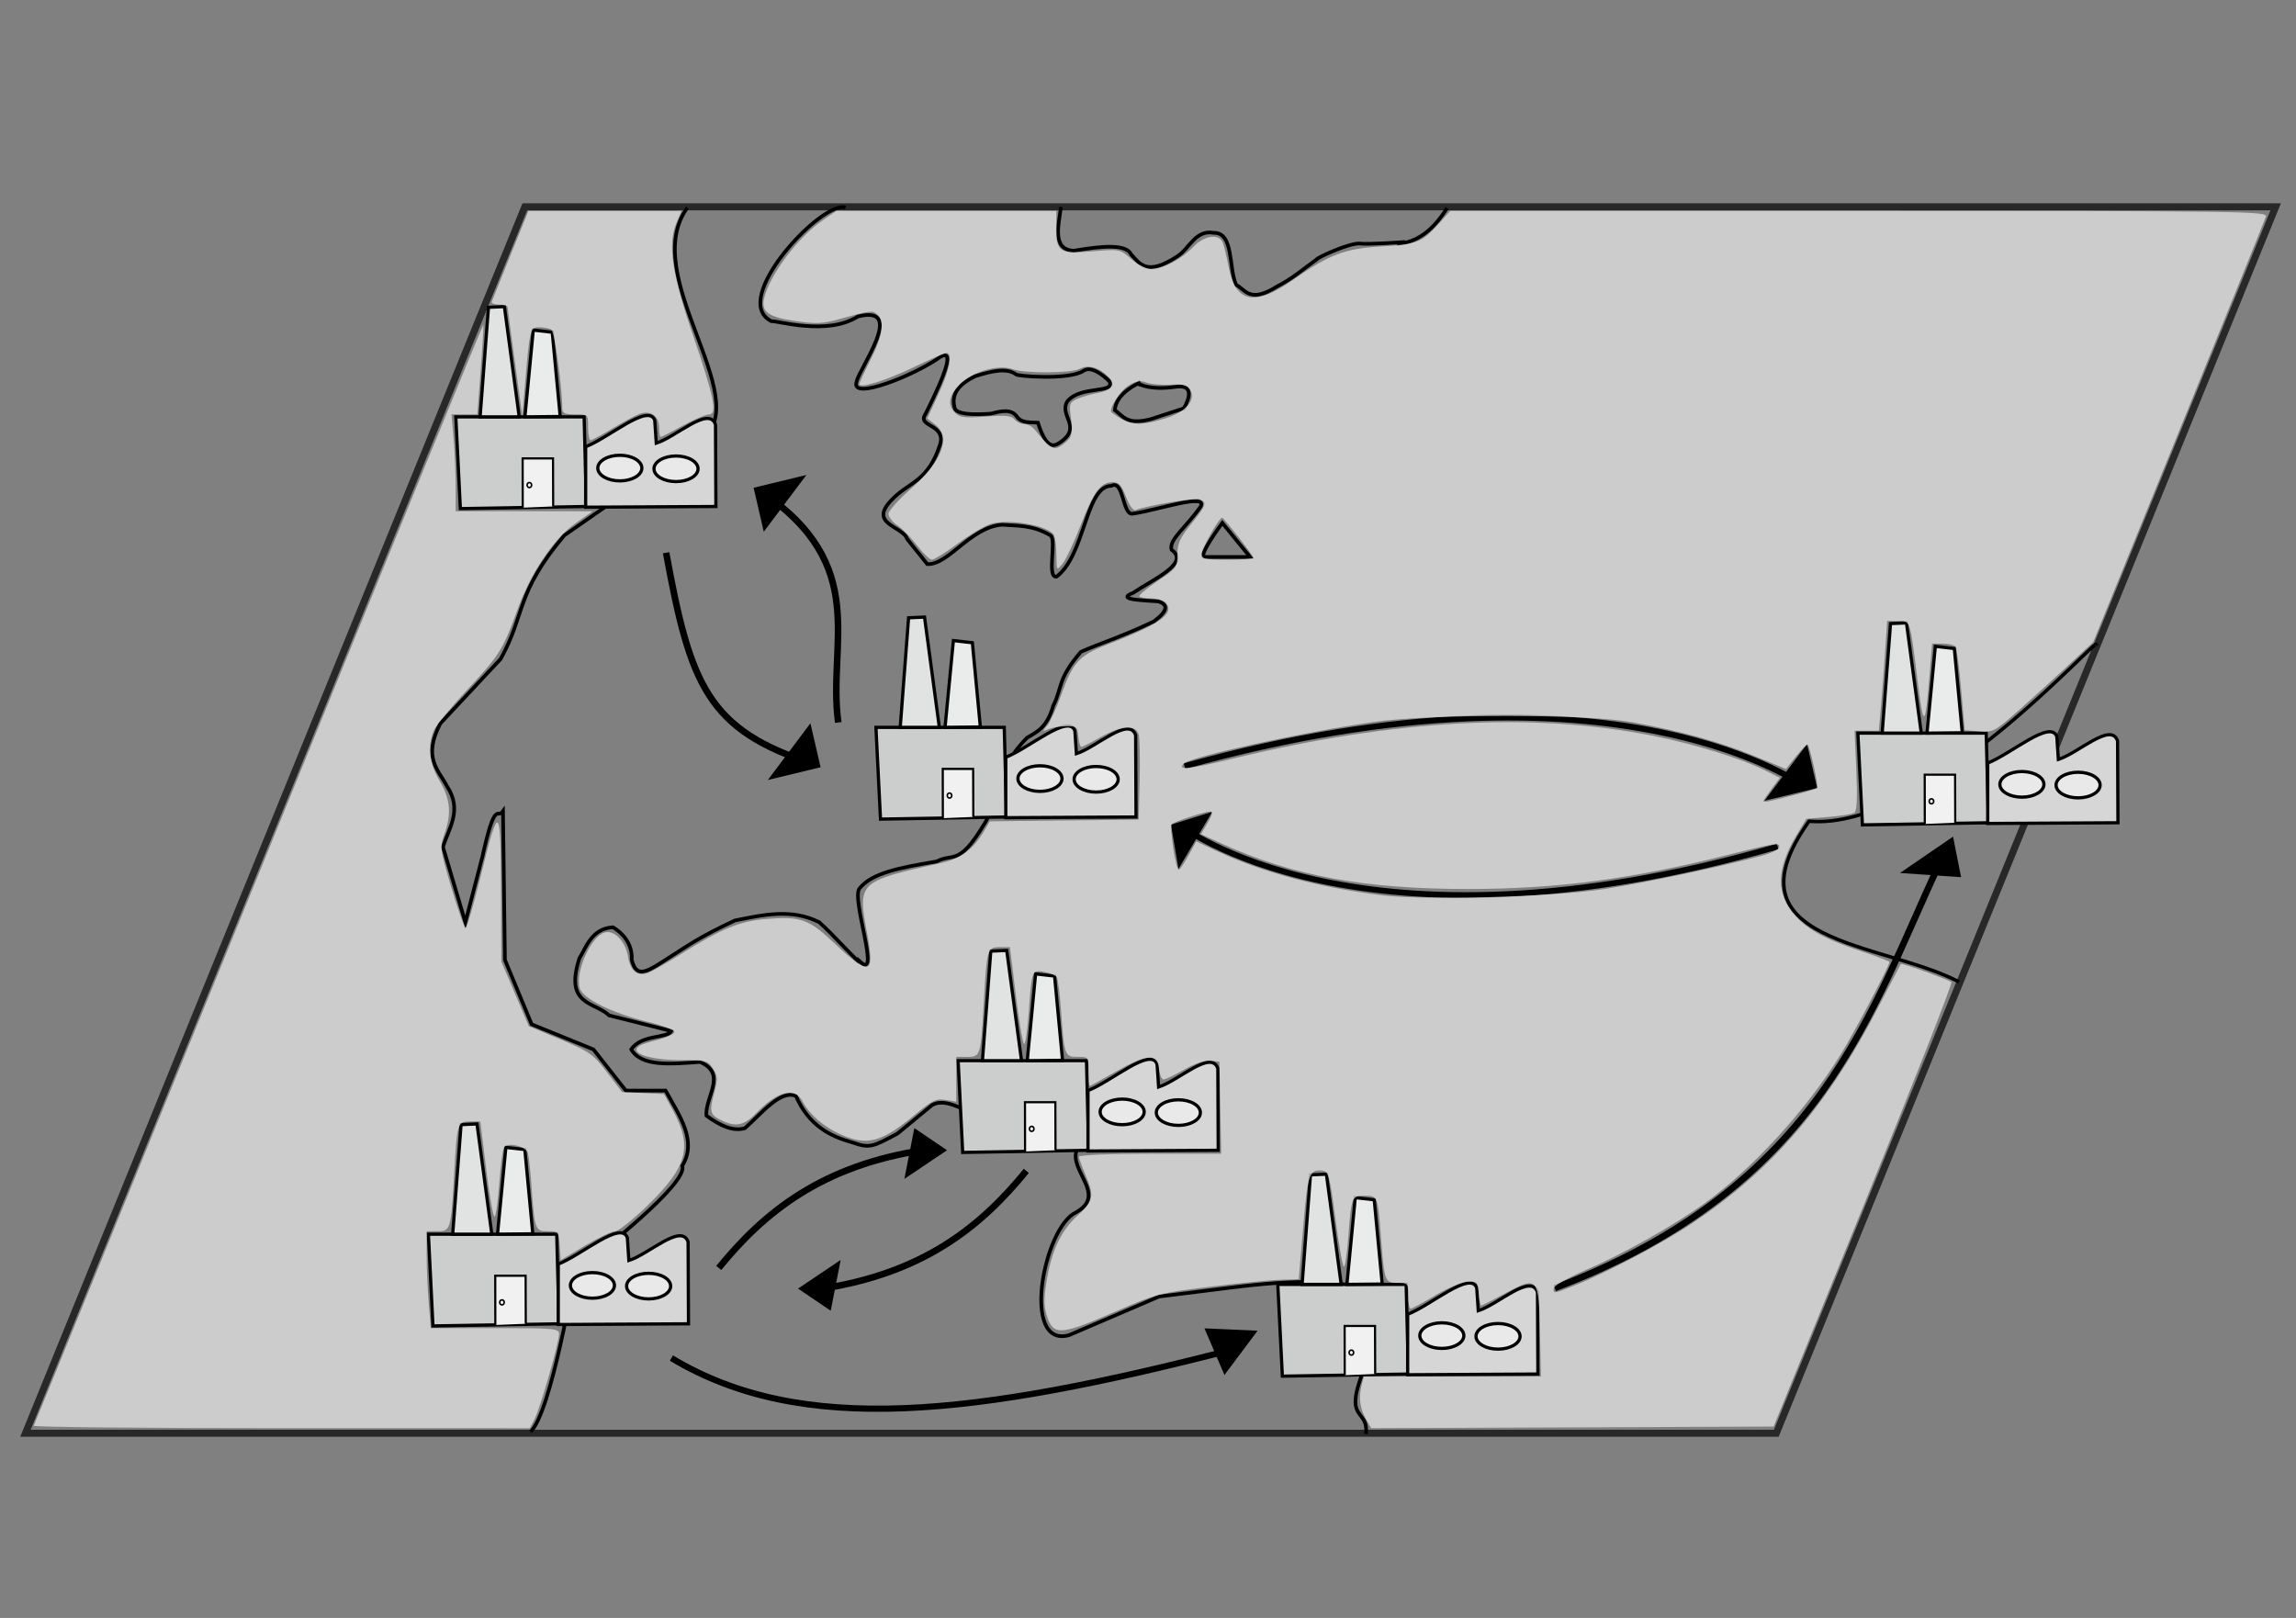 <?xml version="1.0" encoding="UTF-8" standalone="no"?>
<!-- Created with Inkscape (http://www.inkscape.org/) -->

<svg
   width="210mm"
   height="148mm"
   viewBox="0 0 744.094 524.409"
   id="svg2"
   version="1.1"
   xmlns="http://www.w3.org/2000/svg"
   xmlns:svg="http://www.w3.org/2000/svg"
   xmlns:rdf="http://www.w3.org/1999/02/22-rdf-syntax-ns#"
   xmlns:cc="http://creativecommons.org/ns#"
   xmlns:dc="http://purl.org/dc/elements/1.1/">
  <rect x="0" y="0" width="744.094" height="524.409" fill="#808080" stroke="none"/>
  <defs
     id="defs4" />
  <g
     id="layer1">
    <path
       style="fill:none;fill-rule:evenodd;stroke:#000000;stroke-width:1.181px;stroke-linecap:butt;stroke-linejoin:miter;stroke-opacity:1"
       d="m 222.752,67.328 c -16.006,21.999 21.905,61.321 4.894,75.006 l -44.805,31.226 c -15.885,18.915 -12.467,25.402 -20.601,40.049 l -19.55,20.895 c -5.781,11.211 -0.617,14.947 2.157,20.315 5.103,7.712 0.659,13.467 -1.287,19.734 l 7.25,24.378 5.441,-20.895 c 4.322,-19.504 4.834,-12.359 6.758,-15.091 l 0.628,48.175 8.668,20.895 20.002,8.126 10.514,13.35 h 12.882 c 4.461,8.126 10.367,16.252 5.41,24.378 2.108,5.611 -27.14,28.634 -34.8,34.245 0,0 -7.71,46.055 -14.412,51.969"
       id="path4153" />
    <path
       style="fill:none;fill-opacity:1;fill-rule:evenodd;stroke:#000000;stroke-width:1.181px;stroke-linecap:butt;stroke-linejoin:miter;stroke-opacity:1"
       d="m 274.009,67.249 c -7.608,-2.383 -37.874,29.98 -24.016,36.86 1.768,-0.249 18.029,4.812 27.989,-1.505 16.003,-4.068 0.31,17.046 -0.367,21.111 -2.277,6.45 19.181,-2.239 27.263,-8.126 4.177,-2.245 2.115,4.556 -4.964,18.648 -2.827,4.158 6.654,3.132 4.783,9.722 -3.81,11.963 -9.912,12.276 -15.065,17.413 -8.98,8.591 2.867,8.921 4.379,13.35 l 6.506,8.126 c 6.906,0.322 13.901,-11.964 24.216,-12.769 5.026,0.397 9.809,-0.021 15.758,3.483 2.004,1.608 -1.342,13.837 1.926,13.35 9.313,-7.038 9.352,-29.437 17.759,-29.432 4.03,-2.205 3.555,9.564 6.862,9.017 7.716,-1.021 24.691,-6.98 22.016,-2.222 -4.774,6.815 -10.384,10.692 -9.352,13.93 6.094,4.395 -6.205,9.671 -12.42,13.93 -6.168,2.343 3.975,2.451 8.091,2.803 3.377,1.027 3.075,3.136 -1.444,6.484 -10.795,5.165 -17.703,7.159 -23.647,9.867 -7.706,8.952 -5.968,11.618 -8.93,17.413 -2.008,7.191 -5.342,8.537 -8.548,10.448 -9.824,10.061 -7.977,16.295 -11.766,24.378 -10.089,18.139 -11.664,12.617 -17.423,15.672 -12.276,2.095 -20.926,3.707 -25.015,8.706 -2.912,3.153 7.056,30.178 0.125,23.797 0.249,1.346 -8.871,-9.007 -13.204,-12.769 -8.885,-4.518 -18.132,-2.453 -27.368,-0.58 -12.256,5.751 -15.367,8.294 -20.676,11.609 -7.548,4.851 -11.106,7.632 -12.741,1.161 0.45,-7.236 -6.122,-10.576 -6.122,-10.576 -7.108,0.471 -8.784,6.94 -10.818,9.996 -5.005,15.44 4.896,14.088 9.614,18.574 l 20.144,5.054 c -1.244,2.501 -9.71,1.015 -12.979,5.974 3.343,5.715 12.962,4.723 22.27,4.063 9.048,3.772 1.474,11.592 2.112,17.413 4.379,3.227 8.605,5.196 12.455,4.063 5.676,-5.084 11.602,-12.542 16.523,-10.448 4.256,9.634 11.048,13.043 18.393,15.091 5.542,1.9 6.458,1.417 14.524,-2.902 0,0 11.28,-9.265 11.296,-9.287 6.541,-3.675 18.391,8.151 20.57,5.224 14.218,-5.05 25.259,-7.562 25.86,-1.741 l 0.417,11.028 c -2.754,6.801 10.022,14.596 -0.297,20.315 -10.517,4.956 -17.917,44.177 -2.229,39.792 l 29.154,-12.512 23.265,-2.902 c 20.503,-2.535 40.112,-3.626 53.932,4.643 -23.544,43.264 -8.97,31.713 -10.129,42.787"
       id="path4157" />
    <path
       style="fill:none;fill-rule:evenodd;stroke:#000000;stroke-width:1.181px;stroke-linecap:butt;stroke-linejoin:miter;stroke-opacity:1"
       d="m 343.814,67.098 c -0.65,5.751 -3.054,13.82 4.197,14.175 9.259,-1.605 16.991,-2.221 18.544,1.161 2.884,3.128 5.096,7.174 15.1,0.58 3.871,-2.544 5.819,-8.622 11.66,-7.546 6.552,-0.218 4.837,11.222 7.255,16.832 3.248,1.701 4.41,6.087 13.259,0.58 5.086,-2.599 8.623,-5.759 12.746,-8.706 0.089,-0.626 10.916,-5.554 14.089,-5.224 2.984,0.311 13.519,-0.435 13.519,-0.435 l -0.331,0.435 v 0 c 6.333,-0.857 11.151,-5.172 15.089,-11.492"
       id="path4159" />
    <path
       style="fill:none;fill-rule:evenodd;stroke:#000000;stroke-width:1.124px;stroke-linecap:butt;stroke-linejoin:miter;stroke-opacity:1"
       d="m 679.268,209.13 c 2.299,-5.075 -54.462,60.472 -92.977,57.039 -28.362,39.835 23.83,39.044 48.613,52.105"
       id="path4161" />
    <path
       style="fill:none;fill-rule:evenodd;stroke:#000000;stroke-width:1.181px;stroke-linecap:butt;stroke-linejoin:miter;stroke-opacity:1"
       d="m 316.132,121.902 c -5.88,2.818 -7.943,6.157 -6.708,10.448 0.748,1.905 5.393,2.148 11.56,1.741 3.397,-0.81 6.863,-1.789 8.729,1.161 1.648,1.979 4.264,1.581 6.652,1.741 2.651,8.289 4.961,8.032 7.215,6.385 7.379,-5.03 -0.588,-8.684 2.368,-13.35 4.396,-5.189 15.378,-2.326 13.641,-6.385 0,0 -5.336,-5.58 -8.397,-3.483 -4.681,3.207 -22.245,1.736 -21.943,1.161 -3.128,-2.234 -8.039,-0.992 -13.118,0.58 z"
       id="path4165" />
    <path
       style="fill:none;fill-rule:evenodd;stroke:#000000;stroke-width:1.181px;stroke-linecap:butt;stroke-linejoin:miter;stroke-opacity:1"
       d="m 369.169,124.224 c 0.179,-0.282 -7.68,3.288 -7.839,8.706 2.639,1.959 3.94,4.97 11.7,2.902 l 10.619,-3.483 c 0,0 5.09,-8.095 -2.685,-6.965 -7.871,1.144 -12.044,-0.725 -11.796,-1.161 z"
       id="path4167" />
    <path
       style="fill:none;fill-rule:evenodd;stroke:#000000;stroke-width:1.181px;stroke-linecap:butt;stroke-linejoin:miter;stroke-opacity:1"
       d="m 396.13,169.497 c 0,0 -8.171,11.028 -5.717,11.028 2.454,0 14.722,0 14.722,0 z"
       id="path4171" />
    <rect
       style="opacity:0.691;fill:none;fill-opacity:1;stroke:#000000;stroke-width:2.463;stroke-miterlimit:2.9;stroke-dasharray:none;stroke-dashoffset:0;stroke-opacity:1"
       id="rect4153"
       width="567.414"
       height="429.273"
       x="197.385"
       y="72.404"
       transform="matrix(1,0,-0.377,0.926,0,0)" />
    <path
       style="fill:#cccece;fill-opacity:1;fill-rule:evenodd;stroke:#000000;stroke-width:1.047;stroke-linecap:butt;stroke-linejoin:miter;stroke-miterlimit:4;stroke-dasharray:none;stroke-opacity:1"
       d="m 603.58,267.369 -1.477,-29.742 h 41.591 l 0.738,29.05 z"
       id="path4160-8-8" />
    <path
       style="fill:#d6d6d6;fill-opacity:1;fill-rule:evenodd;stroke:#000000;stroke-width:1.047;stroke-linecap:butt;stroke-linejoin:miter;stroke-miterlimit:4;stroke-dasharray:none;stroke-opacity:1"
       d="m 644.187,247.31 c 7.465,-2.844 20.405,-14.302 22.395,-8.531 l 0.492,7.378 c 6.399,-1.998 17.101,-12.309 19.196,-5.994 l 0.123,26.514 -42.206,0.231 z"
       id="path4162-9-44" />
    <path
       style="fill:#e1e3e3;fill-opacity:1;fill-rule:evenodd;stroke:#000000;stroke-width:1.047;stroke-linecap:butt;stroke-linejoin:miter;stroke-miterlimit:4;stroke-dasharray:none;stroke-opacity:1"
       d="m 609.979,237.627 2.707,-35.506 5.168,-0.231 4.799,35.736 z"
       id="path4164-5-2" />
    <path
       style="fill:#eaebeb;fill-opacity:1;fill-rule:evenodd;stroke:#000000;stroke-width:1.047;stroke-linecap:butt;stroke-linejoin:miter;stroke-miterlimit:4;stroke-dasharray:none;stroke-opacity:1"
       d="m 624.499,237.626 2.707,-28.127 6.152,0.697 2.584,27.312 z"
       id="path4166-8-5" />
    <path
       style="fill:#f1f1f1;fill-opacity:1;fill-rule:evenodd;stroke:#000000;stroke-width:0.699;stroke-linecap:butt;stroke-linejoin:miter;stroke-miterlimit:4;stroke-dasharray:none;stroke-opacity:1"
       d="m 623.792,267.067 -0.027,-15.975 9.844,3e-5 0.054,15.565"
       id="path4168-4-37" />
    <ellipse
       style="fill:#e9e9e9;fill-opacity:1;fill-rule:evenodd;stroke:#000000;stroke-width:1.047;stroke-linecap:butt;stroke-linejoin:miter;stroke-miterlimit:4;stroke-dasharray:none;stroke-opacity:1"
       id="path4172-95-3"
       cx="655.261"
       cy="254.227"
       rx="7.137"
       ry="4.15" />
    <ellipse
       style="fill:#e9e9e9;fill-opacity:1;fill-rule:evenodd;stroke:#000000;stroke-width:1.047;stroke-linecap:butt;stroke-linejoin:miter;stroke-miterlimit:4;stroke-dasharray:none;stroke-opacity:1"
       id="path4172-9-3-7"
       cx="673.473"
       cy="254.458"
       rx="7.137"
       ry="4.15" />
    <ellipse
       style="fill:#000000;fill-opacity:0;fill-rule:evenodd;stroke:#000000;stroke-width:0.512px;stroke-linecap:butt;stroke-linejoin:miter;stroke-opacity:1"
       id="path4285-2-8"
       cx="625.947"
       cy="259.73"
       rx="0.73"
       ry="0.809" />
    <path
       style="fill:none;fill-rule:evenodd;stroke:#000000;stroke-width:1.919;stroke-linecap:butt;stroke-linejoin:miter;stroke-miterlimit:4;stroke-dasharray:none;stroke-opacity:1"
       d="m 383.875,248.341 c 140.862,-39.29 201.987,7.22 201.987,7.22"
       id="path5791" />
    <path
       style="fill:none;fill-rule:evenodd;stroke:#000000;stroke-width:2.127;stroke-linecap:butt;stroke-linejoin:miter;stroke-miterlimit:4;stroke-dasharray:none;stroke-opacity:1"
       d="m 215.879,179.162 c 7.844,42.859 13.443,57.555 48.001,68.541"
       id="path5793" />
    <path
       style="fill:#000000;fill-opacity:1;fill-rule:evenodd;stroke:#000000;stroke-width:0.535px;stroke-linecap:butt;stroke-linejoin:miter;stroke-opacity:1"
       d="m 588.598,255.218 -3.104,-13.436 -13.012,17.335 z"
       id="path5795" />
    <path
       style="fill:none;fill-rule:evenodd;stroke:#000000;stroke-width:2.127;stroke-linecap:butt;stroke-linejoin:miter;stroke-miterlimit:4;stroke-dasharray:none;stroke-opacity:1"
       d="m 232.937,410.967 c 14.703,-18.032 33.396,-33.327 67.126,-38.308 v 0"
       id="path5797" />
    <path
       style="fill:none;fill-rule:evenodd;stroke:#000000;stroke-width:2.008;stroke-linecap:butt;stroke-linejoin:miter;stroke-miterlimit:4;stroke-dasharray:none;stroke-opacity:1"
       d="m 217.587,440.182 c 42.388,25.509 98.453,18.711 181.528,-2.641"
       id="path5799" />
    <path
       style="fill:#000000;fill-opacity:1;fill-rule:evenodd;stroke:#000000;stroke-width:0.535px;stroke-linecap:butt;stroke-linejoin:miter;stroke-opacity:1"
       d="m 407.05,431.547 -16.285,-0.704 6.116,14.304 z"
       id="path5795-4" />
    <path
       style="fill:#000000;fill-opacity:1;fill-rule:evenodd;stroke:#000000;stroke-width:0.47px;stroke-linecap:butt;stroke-linejoin:miter;stroke-opacity:1"
       d="m 306.495,372.821 -10.012,-6.779 -3.046,15.552 z"
       id="path5795-9" />
    <path
       style="fill:#000000;fill-opacity:1;fill-rule:evenodd;stroke:#000000;stroke-width:0.535px;stroke-linecap:butt;stroke-linejoin:miter;stroke-opacity:1"
       d="m 265.62,248.486 -3.104,-13.436 -13.012,17.335 z"
       id="path5795-7" />
    <path
       style="fill:none;fill-rule:evenodd;stroke:#000000;stroke-width:1.881;stroke-linecap:butt;stroke-linejoin:miter;stroke-miterlimit:4;stroke-dasharray:none;stroke-opacity:1"
       d="M 576.098,274.38 C 440.291,313.62 381.93,267.169 381.93,267.169"
       id="path5791-3" />
    <path
       style="fill:#000000;fill-opacity:1;fill-rule:evenodd;stroke:#000000;stroke-width:0.473px;stroke-linecap:butt;stroke-linejoin:miter;stroke-opacity:1"
       d="m 379.756,267.453 2.297,13.489 10.294,-17.404 z"
       id="path5795-70" />
    <path
       style="fill:none;fill-rule:evenodd;stroke:#000000;stroke-width:2.127;stroke-linecap:butt;stroke-linejoin:miter;stroke-miterlimit:4;stroke-dasharray:none;stroke-opacity:1"
       d="m 271.667,234.182 c -3.585,-25.621 10.776,-50.988 -25.375,-75.108"
       id="path5793-1" />
    <path
       style="fill:#000000;fill-opacity:1;fill-rule:evenodd;stroke:#000000;stroke-width:0.535px;stroke-linecap:butt;stroke-linejoin:miter;stroke-opacity:1"
       d="m 244.553,158.291 3.104,13.436 13.012,-17.335 z"
       id="path5795-7-2" />
    <path
       style="fill:none;fill-rule:evenodd;stroke:#000000;stroke-width:2.127;stroke-linecap:butt;stroke-linejoin:miter;stroke-miterlimit:4;stroke-dasharray:none;stroke-opacity:1"
       d="m 332.604,379.524 c -14.703,18.032 -33.396,33.327 -67.126,38.308 v 0"
       id="path5797-6" />
    <path
       style="fill:#000000;fill-opacity:1;fill-rule:evenodd;stroke:#000000;stroke-width:0.47px;stroke-linecap:butt;stroke-linejoin:miter;stroke-opacity:1"
       d="m 259.046,417.67 10.012,6.779 3.046,-15.552 z"
       id="path5795-9-2" />
    <path
       style="fill:none;fill-rule:evenodd;stroke:#000000;stroke-width:2.127;stroke-linecap:butt;stroke-linejoin:miter;stroke-miterlimit:4;stroke-dasharray:none;stroke-opacity:1"
       d="M 503.873,417.488 C 591.051,384.321 606.466,326.563 628.682,279.69"
       id="path5799-6" />
    <path
       style="fill:#000000;fill-opacity:1;fill-rule:evenodd;stroke:#000000;stroke-width:0.535px;stroke-linecap:butt;stroke-linejoin:miter;stroke-opacity:1"
       d="m 632.767,271.625 -16.235,11.119 18.696,1.279 z"
       id="path5795-4-4" />
    <path
       style="fill:#cccece;fill-opacity:1;fill-rule:evenodd;stroke:#000000;stroke-width:1.047;stroke-linecap:butt;stroke-linejoin:miter;stroke-miterlimit:4;stroke-dasharray:none;stroke-opacity:1"
       d="m 415.589,446.053 -1.477,-29.742 h 41.591 l 0.738,29.05 z"
       id="path4160-8-8-3" />
    <path
       style="fill:#d6d6d6;fill-opacity:1;fill-rule:evenodd;stroke:#000000;stroke-width:1.047;stroke-linecap:butt;stroke-linejoin:miter;stroke-miterlimit:4;stroke-dasharray:none;stroke-opacity:1"
       d="m 456.195,425.994 c 7.465,-2.844 20.405,-14.302 22.395,-8.531 l 0.492,7.378 c 6.399,-1.998 17.101,-12.309 19.196,-5.994 l 0.123,26.514 -42.206,0.231 z"
       id="path4162-9-44-4" />
    <path
       style="fill:#e1e3e3;fill-opacity:1;fill-rule:evenodd;stroke:#000000;stroke-width:1.047;stroke-linecap:butt;stroke-linejoin:miter;stroke-miterlimit:4;stroke-dasharray:none;stroke-opacity:1"
       d="m 421.987,416.311 2.707,-35.506 5.168,-0.231 4.799,35.736 z"
       id="path4164-5-2-5" />
    <path
       style="fill:#eaebeb;fill-opacity:1;fill-rule:evenodd;stroke:#000000;stroke-width:1.047;stroke-linecap:butt;stroke-linejoin:miter;stroke-miterlimit:4;stroke-dasharray:none;stroke-opacity:1"
       d="m 436.508,416.31 2.707,-28.126 6.152,0.697 2.584,27.312 z"
       id="path4166-8-5-0" />
    <path
       style="fill:#f1f1f1;fill-opacity:1;fill-rule:evenodd;stroke:#000000;stroke-width:0.699;stroke-linecap:butt;stroke-linejoin:miter;stroke-miterlimit:4;stroke-dasharray:none;stroke-opacity:1"
       d="m 435.801,445.751 -0.027,-15.975 9.844,3e-5 0.054,15.565"
       id="path4168-4-37-9" />
    <ellipse
       style="fill:#e9e9e9;fill-opacity:1;fill-rule:evenodd;stroke:#000000;stroke-width:1.047;stroke-linecap:butt;stroke-linejoin:miter;stroke-miterlimit:4;stroke-dasharray:none;stroke-opacity:1"
       id="path4172-95-3-7"
       cx="467.27"
       cy="432.911"
       rx="7.137"
       ry="4.15" />
    <ellipse
       style="fill:#e9e9e9;fill-opacity:1;fill-rule:evenodd;stroke:#000000;stroke-width:1.047;stroke-linecap:butt;stroke-linejoin:miter;stroke-miterlimit:4;stroke-dasharray:none;stroke-opacity:1"
       id="path4172-9-3-7-9"
       cx="485.481"
       cy="433.142"
       rx="7.137"
       ry="4.15" />
    <ellipse
       style="fill:#000000;fill-opacity:0;fill-rule:evenodd;stroke:#000000;stroke-width:0.512px;stroke-linecap:butt;stroke-linejoin:miter;stroke-opacity:1"
       id="path4285-2-8-8"
       cx="437.955"
       cy="438.414"
       rx="0.73"
       ry="0.809" />
    <path
       style="fill:#cccece;fill-opacity:1;fill-rule:evenodd;stroke:#000000;stroke-width:1.047;stroke-linecap:butt;stroke-linejoin:miter;stroke-miterlimit:4;stroke-dasharray:none;stroke-opacity:1"
       d="m 311.991,373.534 -1.477,-29.742 h 41.591 l 0.738,29.05 z"
       id="path4160-8-8-8" />
    <path
       style="fill:#d6d6d6;fill-opacity:1;fill-rule:evenodd;stroke:#000000;stroke-width:1.047;stroke-linecap:butt;stroke-linejoin:miter;stroke-miterlimit:4;stroke-dasharray:none;stroke-opacity:1"
       d="m 352.597,353.476 c 7.465,-2.844 20.405,-14.302 22.395,-8.531 l 0.492,7.378 c 6.399,-1.998 17.101,-12.309 19.196,-5.994 l 0.123,26.514 -42.206,0.231 z"
       id="path4162-9-44-43" />
    <path
       style="fill:#e1e3e3;fill-opacity:1;fill-rule:evenodd;stroke:#000000;stroke-width:1.047;stroke-linecap:butt;stroke-linejoin:miter;stroke-miterlimit:4;stroke-dasharray:none;stroke-opacity:1"
       d="m 318.389,343.793 2.707,-35.506 5.168,-0.231 4.799,35.736 z"
       id="path4164-5-2-8" />
    <path
       style="fill:#eaebeb;fill-opacity:1;fill-rule:evenodd;stroke:#000000;stroke-width:1.047;stroke-linecap:butt;stroke-linejoin:miter;stroke-miterlimit:4;stroke-dasharray:none;stroke-opacity:1"
       d="m 332.91,343.792 2.707,-28.126 6.152,0.697 2.584,27.312 z"
       id="path4166-8-5-2" />
    <path
       style="fill:#f1f1f1;fill-opacity:1;fill-rule:evenodd;stroke:#000000;stroke-width:0.699;stroke-linecap:butt;stroke-linejoin:miter;stroke-miterlimit:4;stroke-dasharray:none;stroke-opacity:1"
       d="m 332.203,373.232 -0.027,-15.975 9.844,4e-5 0.054,15.565"
       id="path4168-4-37-2" />
    <ellipse
       style="fill:#e9e9e9;fill-opacity:1;fill-rule:evenodd;stroke:#000000;stroke-width:1.047;stroke-linecap:butt;stroke-linejoin:miter;stroke-miterlimit:4;stroke-dasharray:none;stroke-opacity:1"
       id="path4172-95-3-1"
       cx="363.672"
       cy="360.393"
       rx="7.137"
       ry="4.15" />
    <ellipse
       style="fill:#e9e9e9;fill-opacity:1;fill-rule:evenodd;stroke:#000000;stroke-width:1.047;stroke-linecap:butt;stroke-linejoin:miter;stroke-miterlimit:4;stroke-dasharray:none;stroke-opacity:1"
       id="path4172-9-3-7-4"
       cx="381.883"
       cy="360.623"
       rx="7.137"
       ry="4.15" />
    <ellipse
       style="fill:#000000;fill-opacity:0;fill-rule:evenodd;stroke:#000000;stroke-width:0.512px;stroke-linecap:butt;stroke-linejoin:miter;stroke-opacity:1"
       id="path4285-2-8-9"
       cx="334.357"
       cy="365.896"
       rx="0.73"
       ry="0.809" />
    <path
       style="fill:#cccece;fill-opacity:1;fill-rule:evenodd;stroke:#000000;stroke-width:1.047;stroke-linecap:butt;stroke-linejoin:miter;stroke-miterlimit:4;stroke-dasharray:none;stroke-opacity:1"
       d="m 140.314,429.773 -1.477,-29.742 h 41.591 l 0.738,29.05 z"
       id="path4160-8-8-0" />
    <path
       style="fill:#d6d6d6;fill-opacity:1;fill-rule:evenodd;stroke:#000000;stroke-width:1.047;stroke-linecap:butt;stroke-linejoin:miter;stroke-miterlimit:4;stroke-dasharray:none;stroke-opacity:1"
       d="m 180.921,409.715 c 7.465,-2.844 20.405,-14.302 22.395,-8.531 l 0.492,7.378 c 6.399,-1.998 17.101,-12.309 19.196,-5.994 l 0.123,26.514 -42.206,0.231 z"
       id="path4162-9-44-9" />
    <path
       style="fill:#e1e3e3;fill-opacity:1;fill-rule:evenodd;stroke:#000000;stroke-width:1.047;stroke-linecap:butt;stroke-linejoin:miter;stroke-miterlimit:4;stroke-dasharray:none;stroke-opacity:1"
       d="m 146.713,400.031 2.707,-35.506 5.168,-0.231 4.799,35.736 z"
       id="path4164-5-2-3" />
    <path
       style="fill:#eaebeb;fill-opacity:1;fill-rule:evenodd;stroke:#000000;stroke-width:1.047;stroke-linecap:butt;stroke-linejoin:miter;stroke-miterlimit:4;stroke-dasharray:none;stroke-opacity:1"
       d="m 161.233,400.031 2.707,-28.126 6.152,0.697 2.584,27.312 z"
       id="path4166-8-5-9" />
    <path
       style="fill:#f1f1f1;fill-opacity:1;fill-rule:evenodd;stroke:#000000;stroke-width:0.699;stroke-linecap:butt;stroke-linejoin:miter;stroke-miterlimit:4;stroke-dasharray:none;stroke-opacity:1"
       d="m 160.526,429.471 -0.027,-15.975 9.844,3e-5 0.054,15.565"
       id="path4168-4-37-4" />
    <ellipse
       style="fill:#e9e9e9;fill-opacity:1;fill-rule:evenodd;stroke:#000000;stroke-width:1.047;stroke-linecap:butt;stroke-linejoin:miter;stroke-miterlimit:4;stroke-dasharray:none;stroke-opacity:1"
       id="path4172-95-3-4"
       cx="191.995"
       cy="416.632"
       rx="7.137"
       ry="4.15" />
    <ellipse
       style="fill:#e9e9e9;fill-opacity:1;fill-rule:evenodd;stroke:#000000;stroke-width:1.047;stroke-linecap:butt;stroke-linejoin:miter;stroke-miterlimit:4;stroke-dasharray:none;stroke-opacity:1"
       id="path4172-9-3-7-93"
       cx="210.207"
       cy="416.862"
       rx="7.137"
       ry="4.15" />
    <ellipse
       style="fill:#000000;fill-opacity:0;fill-rule:evenodd;stroke:#000000;stroke-width:0.512px;stroke-linecap:butt;stroke-linejoin:miter;stroke-opacity:1"
       id="path4285-2-8-6"
       cx="162.681"
       cy="422.134"
       rx="0.73"
       ry="0.809" />
    <path
       style="fill:#cccece;fill-opacity:1;fill-rule:evenodd;stroke:#000000;stroke-width:1.047;stroke-linecap:butt;stroke-linejoin:miter;stroke-miterlimit:4;stroke-dasharray:none;stroke-opacity:1"
       d="m 149.194,164.858 -1.477,-29.742 h 41.591 l 0.738,29.05 z"
       id="path4160-8-8-6" />
    <path
       style="fill:#d6d6d6;fill-opacity:1;fill-rule:evenodd;stroke:#000000;stroke-width:1.047;stroke-linecap:butt;stroke-linejoin:miter;stroke-miterlimit:4;stroke-dasharray:none;stroke-opacity:1"
       d="m 189.8,144.8 c 7.465,-2.844 20.405,-14.302 22.395,-8.531 l 0.492,7.378 c 6.399,-1.998 17.101,-12.309 19.196,-5.994 l 0.123,26.514 -42.206,0.231 z"
       id="path4162-9-44-2" />
    <path
       style="fill:#e1e3e3;fill-opacity:1;fill-rule:evenodd;stroke:#000000;stroke-width:1.047;stroke-linecap:butt;stroke-linejoin:miter;stroke-miterlimit:4;stroke-dasharray:none;stroke-opacity:1"
       d="m 155.592,135.117 2.707,-35.506 5.168,-0.231 4.799,35.736 z"
       id="path4164-5-2-31" />
    <path
       style="fill:#eaebeb;fill-opacity:1;fill-rule:evenodd;stroke:#000000;stroke-width:1.047;stroke-linecap:butt;stroke-linejoin:miter;stroke-miterlimit:4;stroke-dasharray:none;stroke-opacity:1"
       d="m 170.113,135.116 2.707,-28.126 6.152,0.697 2.584,27.312 z"
       id="path4166-8-5-3" />
    <path
       style="fill:#f1f1f1;fill-opacity:1;fill-rule:evenodd;stroke:#000000;stroke-width:0.699;stroke-linecap:butt;stroke-linejoin:miter;stroke-miterlimit:4;stroke-dasharray:none;stroke-opacity:1"
       d="m 169.406,164.556 -0.027,-15.975 9.844,3e-5 0.054,15.565"
       id="path4168-4-37-8" />
    <ellipse
       style="fill:#e9e9e9;fill-opacity:1;fill-rule:evenodd;stroke:#000000;stroke-width:1.047;stroke-linecap:butt;stroke-linejoin:miter;stroke-miterlimit:4;stroke-dasharray:none;stroke-opacity:1"
       id="path4172-95-3-6"
       cx="200.875"
       cy="151.717"
       rx="7.137"
       ry="4.15" />
    <ellipse
       style="fill:#e9e9e9;fill-opacity:1;fill-rule:evenodd;stroke:#000000;stroke-width:1.047;stroke-linecap:butt;stroke-linejoin:miter;stroke-miterlimit:4;stroke-dasharray:none;stroke-opacity:1"
       id="path4172-9-3-7-8"
       cx="219.086"
       cy="151.947"
       rx="7.137"
       ry="4.15" />
    <ellipse
       style="fill:#000000;fill-opacity:0;fill-rule:evenodd;stroke:#000000;stroke-width:0.512px;stroke-linecap:butt;stroke-linejoin:miter;stroke-opacity:1"
       id="path4285-2-8-85"
       cx="171.56"
       cy="157.22"
       rx="0.73"
       ry="0.809" />
    <path
       style="fill:#cccece;fill-opacity:1;fill-rule:evenodd;stroke:#000000;stroke-width:1.047;stroke-linecap:butt;stroke-linejoin:miter;stroke-miterlimit:4;stroke-dasharray:none;stroke-opacity:1"
       d="m 285.351,265.496 -1.477,-29.742 h 41.591 l 0.738,29.05 z"
       id="path4160-8-8-5" />
    <path
       style="fill:#d6d6d6;fill-opacity:1;fill-rule:evenodd;stroke:#000000;stroke-width:1.047;stroke-linecap:butt;stroke-linejoin:miter;stroke-miterlimit:4;stroke-dasharray:none;stroke-opacity:1"
       d="m 325.958,245.438 c 7.465,-2.844 20.405,-14.302 22.395,-8.531 l 0.492,7.378 c 6.399,-1.998 17.101,-12.309 19.196,-5.994 l 0.123,26.514 -42.206,0.231 z"
       id="path4162-9-44-8" />
    <path
       style="fill:#e1e3e3;fill-opacity:1;fill-rule:evenodd;stroke:#000000;stroke-width:1.047;stroke-linecap:butt;stroke-linejoin:miter;stroke-miterlimit:4;stroke-dasharray:none;stroke-opacity:1"
       d="m 291.75,235.755 2.707,-35.506 5.168,-0.231 4.799,35.736 z"
       id="path4164-5-2-35" />
    <path
       style="fill:#eaebeb;fill-opacity:1;fill-rule:evenodd;stroke:#000000;stroke-width:1.047;stroke-linecap:butt;stroke-linejoin:miter;stroke-miterlimit:4;stroke-dasharray:none;stroke-opacity:1"
       d="m 306.27,235.754 2.707,-28.126 6.152,0.697 2.584,27.312 z"
       id="path4166-8-5-4" />
    <path
       style="fill:#f1f1f1;fill-opacity:1;fill-rule:evenodd;stroke:#000000;stroke-width:0.699;stroke-linecap:butt;stroke-linejoin:miter;stroke-miterlimit:4;stroke-dasharray:none;stroke-opacity:1"
       d="m 305.563,265.194 -0.027,-15.975 9.844,3e-5 0.054,15.565"
       id="path4168-4-37-95" />
    <ellipse
       style="fill:#e9e9e9;fill-opacity:1;fill-rule:evenodd;stroke:#000000;stroke-width:1.047;stroke-linecap:butt;stroke-linejoin:miter;stroke-miterlimit:4;stroke-dasharray:none;stroke-opacity:1"
       id="path4172-95-3-8"
       cx="337.032"
       cy="252.355"
       rx="7.137"
       ry="4.15" />
    <ellipse
       style="fill:#e9e9e9;fill-opacity:1;fill-rule:evenodd;stroke:#000000;stroke-width:1.047;stroke-linecap:butt;stroke-linejoin:miter;stroke-miterlimit:4;stroke-dasharray:none;stroke-opacity:1"
       id="path4172-9-3-7-3"
       cx="355.244"
       cy="252.585"
       rx="7.137"
       ry="4.15" />
    <ellipse
       style="fill:#000000;fill-opacity:0;fill-rule:evenodd;stroke:#000000;stroke-width:0.512px;stroke-linecap:butt;stroke-linejoin:miter;stroke-opacity:1"
       id="path4285-2-8-64"
       cx="307.718"
       cy="257.858"
       rx="0.73"
       ry="0.809" />
    <path
       style="opacity:0.691;fill:#ededed;fill-opacity:1;stroke:none;stroke-width:1.865;stroke-miterlimit:4;stroke-dasharray:none;stroke-dashoffset:0;stroke-opacity:1"
       d="M 10.922,462.13 C 11.167,461.698 43.997,381.164 83.877,283.166 123.757,185.168 156.5,105.111 156.638,105.262 c 0.138,0.151 -0.242,6.749 -0.845,14.663 l -1.096,14.389 h -4.18 -4.18 l 0.677,8.007 c 0.372,4.404 0.677,11.467 0.677,15.697 v 7.691 h 22.188 22.188 l -5.488,3.842 c -7.052,4.937 -14.529,16.037 -18.855,27.99 -4.733,13.079 -5.72,14.656 -16.261,25.978 -5.24,5.628 -10.095,11.524 -10.789,13.101 -2.21,5.026 -1.586,10.791 1.784,16.472 3.514,5.924 3.936,10.56 1.572,17.26 -1.514,4.291 -1.437,4.883 2.271,17.399 2.111,7.126 4.18,12.957 4.596,12.957 0.417,0 2.573,-7.369 4.793,-16.376 6.011,-24.398 6.565,-24.082 6.692,3.818 l 0.107,23.546 4.445,10.455 4.445,10.455 10.254,4.305 c 9.523,3.998 10.6,4.759 15.103,10.675 l 4.848,6.37 6.802,0.323 6.802,0.323 2.854,5.232 c 6.463,11.85 4.803,18.23 -7.992,30.718 -4.804,4.689 -9.616,8.531 -10.693,8.537 -1.078,0.006 -5.491,2.116 -9.808,4.689 l -7.849,4.677 -0.319,-4.688 c -0.31,-4.553 -0.42,-4.689 -3.811,-4.689 -4.129,0 -4.29,-0.43 -5.289,-14.128 -0.378,-5.18 -0.907,-10.21 -1.176,-11.177 -0.626,-2.253 -6.617,-3.688 -7.749,-1.857 -0.448,0.725 -1.146,5.959 -1.552,11.632 -0.406,5.673 -1.087,10.53 -1.512,10.793 -0.426,0.263 -1.641,-6.569 -2.701,-15.183 l -1.926,-15.661 h -3.382 c -4.045,0 -4.176,0.442 -5.118,17.267 -0.998,17.829 -1.14,18.314 -5.348,18.314 h -3.546 v 7.691 c 0,4.23 0.305,11.294 0.677,15.697 l 0.677,8.007 h 20.776 c 19.421,0 20.776,0.125 20.776,1.911 0,2.821 -6.076,23.962 -7.901,27.491 l -1.571,3.039 H 91.091 c -44.338,0 -80.414,-0.353 -80.169,-0.785 z"
       id="path5891" />
    <path
       style="opacity:0.691;fill:#ededed;fill-opacity:1;stroke:none;stroke-width:1.865;stroke-miterlimit:4;stroke-dasharray:none;stroke-dashoffset:0;stroke-opacity:1"
       d="m 190.597,138.5 c 0,-4.186 0,-4.186 -4.186,-4.186 -3.356,0 -4.186,-0.379 -4.186,-1.911 0,-6.653 -2.504,-24.905 -3.504,-25.543 -0.663,-0.423 -2.435,-0.776 -3.939,-0.785 -3.032,-0.018 -3.088,0.219 -4.755,19.867 l -0.755,8.895 -2.37,-17.267 c -1.304,-9.497 -2.392,-17.62 -2.419,-18.052 -0.027,-0.432 -1.265,-0.785 -2.752,-0.785 -1.487,0 -2.546,-0.434 -2.355,-0.964 0.192,-0.53 2.939,-7.356 6.105,-15.168 l 5.756,-14.204 24.801,-0.006 24.801,-0.006 -1.638,3.919 c -2.843,6.805 -1.462,16.284 5.224,35.848 6.991,20.455 8.163,26.162 5.374,26.162 -1.033,0 -4.877,1.648 -8.542,3.663 -3.665,2.015 -6.883,3.663 -7.151,3.663 -0.268,0 -0.487,-1.396 -0.487,-3.103 0,-3.762 -2.898,-5.707 -6.475,-4.347 -1.334,0.507 -5.25,2.625 -8.702,4.707 -3.452,2.081 -6.629,3.785 -7.061,3.787 -0.432,0.001 -0.785,-1.881 -0.785,-4.183 z"
       id="path5893" />
    <path
       style="opacity:0.691;fill:#ededed;fill-opacity:1;stroke:none;stroke-width:1.865;stroke-miterlimit:4;stroke-dasharray:none;stroke-dashoffset:0;stroke-opacity:1"
       d="m 442.541,459.69 c -1.885,-3.318 -2.276,-7.044 -1.172,-11.165 l 0.631,-2.355 h 28.686 28.686 l -0.291,-14.277 c -0.367,-18.002 -0.72,-18.398 -11.291,-12.67 -3.983,2.158 -7.466,3.924 -7.738,3.924 -0.273,0 -0.642,-1.766 -0.821,-3.924 -0.303,-3.666 -0.541,-3.915 -3.601,-3.784 -1.802,0.077 -6.539,2.079 -10.526,4.448 -3.987,2.369 -7.575,4.307 -7.974,4.307 -0.398,0 -0.724,-1.884 -0.724,-4.186 0,-4.06 -0.107,-4.186 -3.546,-4.186 -4.065,0 -4.229,-0.466 -5.343,-15.174 -0.975,-12.875 -1.057,-13.081 -5.188,-13.081 -4.277,0 -4.395,0.293 -5.36,13.343 -0.394,5.324 -1.038,9.68 -1.432,9.68 -0.394,0 -1.628,-6.946 -2.743,-15.436 -1.82,-13.861 -2.24,-15.463 -4.12,-15.703 -4.357,-0.557 -4.887,0.967 -6.317,18.19 -0.759,9.136 -1.414,16.729 -1.456,16.873 -0.042,0.144 -2.313,0.262 -5.047,0.262 -2.734,-7e-5 -12.977,0.979 -22.761,2.175 -17.413,2.129 -18.097,2.308 -32.223,8.437 -17.042,7.394 -19.454,7.554 -21.495,1.422 -1.101,-3.307 -1.149,-5.699 -0.227,-11.397 1.617,-10.001 4.683,-16.513 10.091,-21.435 5.193,-4.726 5.489,-6.283 2.518,-13.214 -1.151,-2.686 -2.093,-5.315 -2.093,-5.843 0,-0.553 9.771,-0.96 23.052,-0.96 h 23.052 l -0.29,-14.913 -0.29,-14.913 -2.889,-0.332 c -1.793,-0.206 -5.017,0.886 -8.499,2.878 -3.086,1.766 -6.112,3.21 -6.725,3.21 -0.613,0 -1.262,-1.531 -1.442,-3.401 -0.493,-5.118 -3.907,-4.932 -13.849,0.754 -4.559,2.607 -8.444,4.741 -8.634,4.741 -0.19,0 -0.345,-2.119 -0.345,-4.709 0,-4.656 -0.04,-4.709 -3.549,-4.709 -4.221,0 -4.345,-0.342 -5.377,-14.774 -0.396,-5.535 -1.022,-10.524 -1.391,-11.085 -0.369,-0.561 -2.175,-1.313 -4.013,-1.671 -4.068,-0.791 -4.12,-0.657 -5.087,13.14 -0.393,5.612 -1.056,10.203 -1.474,10.203 -0.417,0 -1.628,-7.064 -2.69,-15.697 l -1.931,-15.697 h -3.348 c -3.979,0 -4.161,0.646 -5.151,18.314 -0.95,16.966 -1.043,17.267 -5.316,17.267 h -3.58 v 7.26 7.26 l -3.48,-0.565 c -3.027,-0.491 -4.293,0.112 -9.735,4.641 -11.036,9.184 -15.684,10.407 -24.459,6.435 -5.375,-2.433 -9.967,-6.454 -12.155,-10.642 -2.483,-4.753 -8.131,-3.309 -14.998,3.835 -3.968,4.128 -6.792,4.652 -11.62,2.155 -3.447,-1.782 -3.621,-2.657 -1.852,-9.272 1.061,-3.967 0.984,-5.004 -0.547,-7.341 -1.669,-2.547 -2.307,-2.721 -9.975,-2.721 -10.802,0 -17.565,-2.343 -13.684,-4.741 0.604,-0.373 3.276,-1.225 5.937,-1.893 2.661,-0.668 5.012,-1.745 5.225,-2.394 0.235,-0.717 -3.432,-2.116 -9.338,-3.564 -10.786,-2.644 -20.261,-7.36 -21.288,-10.595 -1.635,-5.15 3.434,-16.732 7.951,-18.165 3.137,-0.996 6.874,2.839 7.68,7.882 0.739,4.624 3.08,6.476 6.528,5.166 1.284,-0.488 6.253,-3.345 11.043,-6.349 12.638,-7.925 18.576,-10.373 26.851,-11.067 11.602,-0.973 14.075,-0.09 22.748,8.119 11.099,10.505 12.827,9.968 10.328,-3.206 -3.212,-16.932 -3.021,-17.116 23.983,-23.104 6.391,-1.417 10.381,-4.401 13.938,-10.422 l 1.813,-3.069 24.117,-0.28 24.117,-0.28 0.303,-12.558 c 0.167,-6.907 0.04,-13.618 -0.282,-14.913 -0.839,-3.377 -5.573,-3.078 -12.418,0.785 -3.06,1.727 -5.848,3.139 -6.197,3.139 -0.349,0 -0.782,-1.531 -0.962,-3.401 -0.303,-3.144 -0.605,-3.395 -3.991,-3.325 -2.015,0.042 -4.605,0.475 -5.756,0.962 -1.974,0.836 -1.996,0.772 -0.378,-1.123 0.943,-1.105 2.938,-5.434 4.434,-9.619 3.874,-10.844 5.875,-13.102 14.625,-16.502 17.624,-6.849 22.345,-10.154 19.461,-13.628 -0.686,-0.827 -2.759,-1.503 -4.607,-1.503 -1.848,0 -3.644,-0.284 -3.991,-0.631 -0.347,-0.347 2.282,-2.584 5.843,-4.971 6.197,-4.154 6.474,-4.526 6.474,-8.682 0,-3.551 0.81,-5.34 4.448,-9.821 4.923,-6.065 5.254,-7.047 2.704,-8.025 -1.479,-0.568 -16.976,2.045 -20.774,3.503 -0.702,0.269 -2.01,-1.571 -3.047,-4.287 -1.464,-3.834 -2.309,-4.759 -4.347,-4.759 -3.873,0 -6.098,3.01 -10.367,14.029 -2.154,5.559 -4.788,11.152 -5.854,12.429 -1.937,2.321 -1.937,2.321 -1.988,-2.912 -0.028,-2.878 -0.406,-5.792 -0.841,-6.475 -1.987,-3.125 -14.966,-5.336 -20.535,-3.498 -2.002,0.661 -6.792,3.528 -10.644,6.372 -3.853,2.844 -7.592,5.171 -8.31,5.171 -0.717,0 -2.89,-2.073 -4.828,-4.606 -1.938,-2.533 -4.817,-5.477 -6.398,-6.541 -1.581,-1.064 -2.876,-2.719 -2.878,-3.677 -0.002,-0.959 3.094,-4.462 6.879,-7.785 10.497,-9.216 13.559,-17.014 8.305,-21.147 l -2.604,-2.048 3.65,-7.901 c 3.618,-7.83 4.665,-13.271 2.556,-13.271 -0.602,0 -5.429,2.091 -10.727,4.646 -8.941,4.313 -17.481,6.944 -17.481,5.386 0,-0.366 1.648,-3.939 3.663,-7.939 3.926,-7.796 4.609,-12.563 2.099,-14.646 -1.614,-1.34 -2.083,-1.279 -12.475,1.614 -5.22,1.453 -7.434,1.54 -14.128,0.556 -8.724,-1.283 -11.074,-3.021 -10.017,-7.408 1.824,-7.569 10.887,-19.656 18.842,-25.129 l 4.544,-3.126 h 35.654 35.654 v 5.628 c 0,7.724 0.986,8.344 11.835,7.44 8.755,-0.729 8.777,-0.725 12.472,2.519 2.155,1.892 4.864,3.25 6.483,3.25 3.715,0 9.842,-3.252 13.62,-7.23 3.49,-3.674 8.257,-4.378 9.506,-1.404 0.423,1.007 1.297,4.607 1.943,8.001 2.198,11.544 8.402,12.829 20.621,4.273 11.956,-8.372 16.932,-10.275 28.693,-10.974 11.763,-0.699 13.259,-1.281 18.663,-7.263 l 3.831,-4.241 h 132.455 c 125.673,0 132.425,0.094 131.87,1.831 -0.322,1.007 -13.041,32.441 -28.264,69.854 l -27.679,68.022 -7.649,7.159 c -4.207,3.937 -11.466,10.539 -16.131,14.67 -8.179,7.243 -8.651,7.498 -13.172,7.139 l -4.689,-0.373 -1.151,-12.983 c -0.633,-7.14 -1.444,-13.457 -1.802,-14.036 -0.358,-0.579 -2.221,-1.053 -4.141,-1.053 h -3.49 l -0.74,9.157 c -1.505,18.615 -1.988,18.896 -4.041,2.355 -2.424,-19.53 -2.191,-18.837 -6.345,-18.837 h -3.438 l -0.688,10.203 c -0.378,5.612 -0.984,13.618 -1.345,17.79 l -0.658,7.587 h -3.931 -3.931 l 0.558,12.929 c 0.392,9.079 0.204,13.149 -0.632,13.665 -0.655,0.405 -4.427,1.007 -8.382,1.339 l -7.191,0.603 -3.2,5.354 c -6.569,10.991 -6.691,19.03 -0.393,26.001 4.324,4.787 9.913,7.782 21.897,11.735 4.748,1.566 8.634,3.053 8.634,3.304 0,1.289 -11.345,22.803 -15.881,30.118 -11.242,18.125 -28.729,37.198 -44.283,48.297 -10.165,7.253 -26.048,16.168 -38.028,21.344 -5.91,2.553 -10.644,5.222 -10.644,6.001 0,1.792 -0.028,1.795 6.37,-0.727 10.36,-4.083 28.76,-13.801 38.629,-20.4 25.838,-17.278 43.658,-38.001 60.27,-70.086 3.874,-7.482 7.138,-13.736 7.253,-13.896 0.29,-0.404 15.503,5.064 16.404,5.896 0.402,0.371 -12.399,32.933 -28.447,72.36 l -29.177,71.685 -65.215,0.261 -65.215,0.261 z m 77.179,-171.503 c 13.065,-1.991 36.876,-7.016 51.208,-10.807 2.839,-0.751 5.351,-1.931 5.581,-2.623 0.612,-1.835 -0.87,-1.623 -16.918,2.427 -30.725,7.755 -55.278,10.966 -83.846,10.966 -33.571,0 -56.772,-4.264 -79.651,-14.637 l -6.889,-3.123 2.17,-3.678 c 1.519,-2.575 1.766,-3.678 0.822,-3.678 -1.7,0 -11.408,3.192 -12.414,4.082 -0.866,0.766 1.254,14.755 2.236,14.755 0.359,0 1.775,-2.055 3.147,-4.566 l 2.495,-4.566 7.531,3.48 c 14.393,6.65 33.067,11.592 52.842,13.985 13.785,1.668 55.141,0.505 71.685,-2.016 z m 61.053,-30.323 c 4.225,-1.097 7.885,-2.198 8.133,-2.447 0.49,-0.49 -2.299,-13.226 -3.063,-13.991 -0.256,-0.256 -1.941,1.398 -3.744,3.675 l -3.279,4.14 -10.19,-4.163 c -11.281,-4.608 -23.66,-8.045 -39.492,-10.965 -14.727,-2.716 -65.176,-2.776 -83.938,-0.1 -22.528,3.213 -59.03,11.192 -61.455,13.433 -2.509,2.318 1.521,1.921 15.828,-1.56 52.266,-12.717 97.386,-15.147 136.367,-7.344 13.583,2.719 28.676,7.408 36.387,11.305 l 4.469,2.258 -2.638,3.575 c -1.451,1.966 -2.638,3.719 -2.638,3.895 0,0.581 1.487,0.305 9.251,-1.711 z M 406.175,180.795 c 0,-0.728 -9.552,-12.993 -10.119,-12.993 -0.959,0 -6.625,10.02 -6.625,11.716 0,1.662 1,1.888 8.372,1.888 4.605,0 8.372,-0.275 8.372,-0.612 z m -59.723,-38.544 c 0.905,-1.09 1.104,-3.201 0.628,-6.659 -0.645,-4.69 -0.505,-5.15 1.897,-6.245 1.427,-0.65 4.267,-1.496 6.312,-1.879 5.358,-1.005 6.567,-2.903 3.606,-5.661 -3.06,-2.851 -6.381,-3.668 -9.065,-2.232 -2.649,1.418 -17.929,1.492 -21.576,0.105 -4.432,-1.685 -12.996,0.692 -17.031,4.727 -3.801,3.801 -4.315,6.769 -1.636,9.448 1.493,1.493 3.094,1.682 9.847,1.161 6.362,-0.491 8.332,-0.299 9.333,0.908 0.698,0.841 2.135,1.53 3.193,1.53 1.058,0 2.531,0.751 3.273,1.669 4.657,5.762 6.061,6.775 7.969,5.754 1.058,-0.566 2.52,-1.748 3.249,-2.626 z m 31.445,-6.723 c 6.565,-2.059 9.855,-6.021 7.734,-9.315 -0.92,-1.429 -2.334,-1.77 -6.329,-1.524 -2.83,0.174 -6.336,-0.137 -7.792,-0.691 -2.054,-0.781 -3.367,-0.551 -5.853,1.022 -2.793,1.768 -6.538,7.746 -5.406,8.628 5.537,4.312 8.786,4.658 17.646,1.88 z"
       id="path5895" />
  </g>
</svg>
